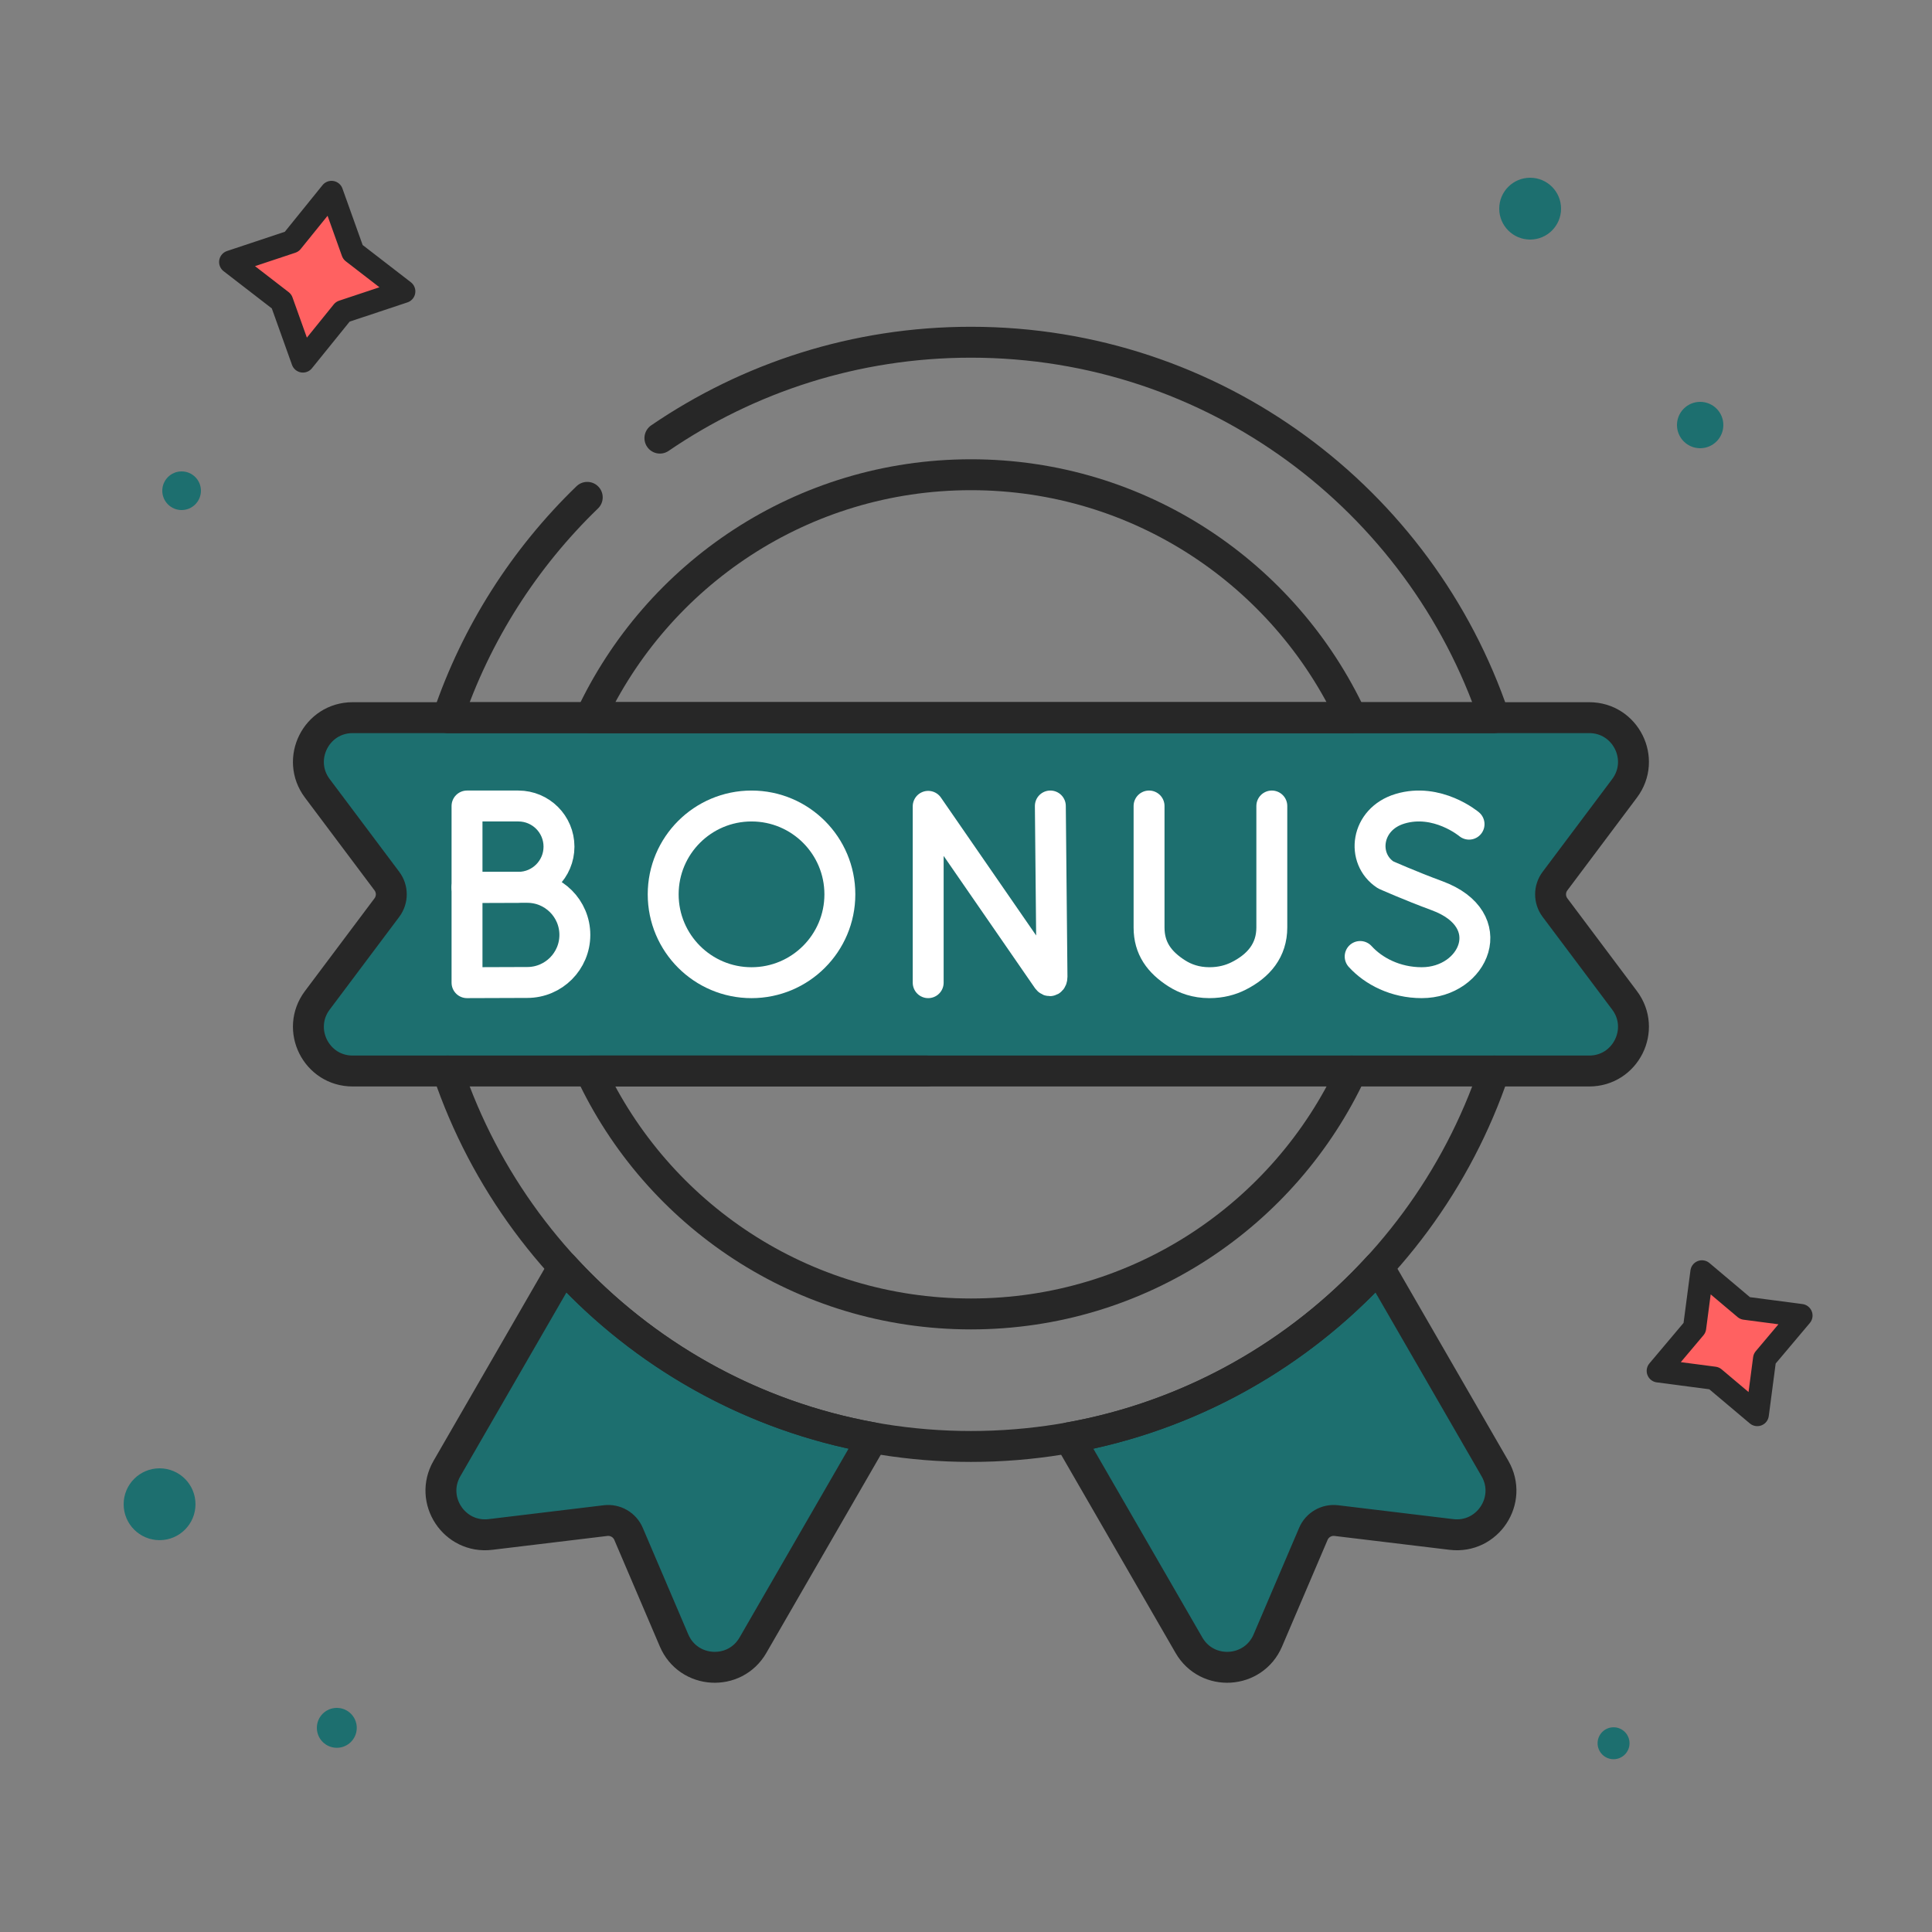 <?xml version="1.0" encoding="UTF-8"?> <svg xmlns="http://www.w3.org/2000/svg" width="250" height="250" viewBox="0 0 250 250" fill="none"><rect x="0" y="0" width="250" height="250" fill="#808080" stroke="none"/><path d="M119.958 138.589H45.632C40.922 138.589 38.234 133.212 41.059 129.444L50.062 117.442C50.824 116.426 50.824 115.029 50.062 114.013L41.059 102.01C38.234 98.242 40.922 92.865 45.632 92.865H205.645C210.355 92.865 213.044 98.242 210.218 102.01L201.216 114.013C200.453 115.029 200.453 116.426 201.216 117.442L210.218 129.444C213.044 133.212 210.355 138.589 205.645 138.589H174.898" fill="#1D6F6F"></path><path d="M119.958 138.589H45.632C40.922 138.589 38.234 133.212 41.059 129.444L50.062 117.442C50.824 116.426 50.824 115.029 50.062 114.013L41.059 102.01C38.234 98.242 40.922 92.865 45.632 92.865H205.645C210.355 92.865 213.044 98.242 210.218 102.01L201.216 114.013C200.453 115.029 200.453 116.426 201.216 117.442L210.218 129.444C213.044 133.212 210.355 138.589 205.645 138.589H174.898" stroke="#272727" stroke-width="4" stroke-miterlimit="10" stroke-linecap="round" stroke-linejoin="round"></path><path d="M120.107 127.158V104.339L135.535 126.68C135.821 127.093 136.128 126.89 136.128 126.388L135.914 104.296" stroke="white" stroke-width="4" stroke-miterlimit="10" stroke-linecap="round" stroke-linejoin="round"></path><path d="M72.333 109.557C72.333 112.462 69.978 114.817 67.073 114.817C65.632 114.817 60.432 114.84 60.432 114.84V109.557V104.296H67.073C69.978 104.296 72.333 106.651 72.333 109.557Z" stroke="white" stroke-width="4" stroke-miterlimit="10" stroke-linecap="round" stroke-linejoin="round"></path><path d="M74.386 120.977C74.386 124.376 71.631 127.131 68.232 127.131C66.547 127.131 60.432 127.158 60.432 127.158V120.977V114.823H68.232C71.631 114.823 74.386 117.578 74.386 120.977Z" stroke="white" stroke-width="4" stroke-miterlimit="10" stroke-linecap="round" stroke-linejoin="round"></path><path d="M190.095 106.646C190.095 106.646 185.992 103.198 181.155 104.655C176.713 105.993 176.092 111.115 179.305 113.21C179.305 113.21 182.459 114.617 185.956 115.907C194.375 119.013 190.749 127.158 183.971 127.158C180.577 127.158 177.728 125.671 176.004 123.769" stroke="white" stroke-width="4" stroke-miterlimit="10" stroke-linecap="round" stroke-linejoin="round"></path><path d="M148.688 104.296V120.028C148.688 122.707 150.016 124.511 152.274 125.953C153.374 126.656 154.762 127.156 156.488 127.158C157.982 127.16 159.232 126.814 160.265 126.294C162.896 124.969 164.573 122.957 164.573 120.011V104.296" stroke="white" stroke-width="4" stroke-miterlimit="10" stroke-linecap="round" stroke-linejoin="round"></path><path d="M108.678 115.728C108.678 122.041 103.561 127.159 97.248 127.159C90.934 127.159 85.816 122.041 85.816 115.728C85.816 109.415 90.934 104.297 97.248 104.297C103.561 104.297 108.678 109.415 108.678 115.728Z" stroke="white" stroke-width="4" stroke-miterlimit="10" stroke-linecap="round" stroke-linejoin="round"></path><path d="M178.376 163.923C168.026 175.242 154.082 183.218 138.35 186.042L153.85 212.89C156.205 216.969 162.206 216.609 164.056 212.277L169.949 198.48C170.448 197.312 171.658 196.614 172.919 196.765L187.815 198.56C192.491 199.123 195.803 194.107 193.448 190.028L178.376 163.923Z" fill="#1D6F6F" stroke="#272727" stroke-width="4" stroke-miterlimit="10" stroke-linecap="round" stroke-linejoin="round"></path><path d="M72.905 163.923L57.833 190.028C55.478 194.107 58.79 199.123 63.466 198.56L78.362 196.765C79.623 196.614 80.832 197.312 81.332 198.48L87.225 212.277C89.075 216.609 95.076 216.969 97.431 212.89L112.931 186.042C97.198 183.218 83.254 175.242 72.905 163.923Z" fill="#1D6F6F" stroke="#272727" stroke-width="4" stroke-miterlimit="10" stroke-linecap="round" stroke-linejoin="round"></path><path d="M75.99 64.357C67.88 72.197 61.622 81.939 57.934 92.866H193.347C183.813 64.621 157.102 44.284 125.64 44.284C110.712 44.284 96.853 48.863 85.391 56.692" stroke="#272727" stroke-width="4" stroke-miterlimit="10" stroke-linecap="round" stroke-linejoin="round"></path><path d="M57.934 138.589C67.467 166.834 94.179 187.171 125.64 187.171C157.102 187.171 183.814 166.834 193.347 138.589" stroke="#272727" stroke-width="4" stroke-miterlimit="10" stroke-linecap="round" stroke-linejoin="round"></path><path d="M174.9 92.865C166.269 74.302 147.46 61.43 125.64 61.43C103.821 61.43 85.011 74.302 76.381 92.865H174.9Z" stroke="#272727" stroke-width="4" stroke-miterlimit="10" stroke-linecap="round" stroke-linejoin="round"></path><path d="M94.309 138.589H76.381C85.011 157.152 103.821 170.024 125.64 170.024C147.46 170.024 166.27 157.152 174.9 138.589H94.309Z" stroke="#272727" stroke-width="4" stroke-miterlimit="10" stroke-linecap="round" stroke-linejoin="round"></path><path d="M220.232 164.58L225.81 169.282L233.043 170.232L228.341 175.81L227.391 183.043L221.813 178.341L214.58 177.391L219.282 171.813L220.232 164.58Z" fill="#FF6161" stroke="#272727" stroke-width="3" stroke-linejoin="round"></path><path d="M42.9 24.901L45.662 32.623L52.246 37.707L44.353 40.333L39.198 46.711L36.436 38.989L29.852 33.905L37.745 31.278L42.9 24.901Z" fill="#FF6161" stroke="#272727" stroke-width="3" stroke-linejoin="round"></path><circle cx="198" cy="27" r="4" fill="#1D6F6F"></circle><circle cx="220" cy="55" r="3" fill="#1D6F6F"></circle><circle cx="23.5" cy="63.5" r="2.5" fill="#1D6F6F"></circle><circle cx="43.583" cy="223.582" r="2.582" fill="#1D6F6F"></circle><circle cx="20.648" cy="194.648" r="4.648" fill="#1D6F6F"></circle><circle cx="208.794" cy="225.575" r="2.066" fill="#1D6F6F"></circle></svg> 